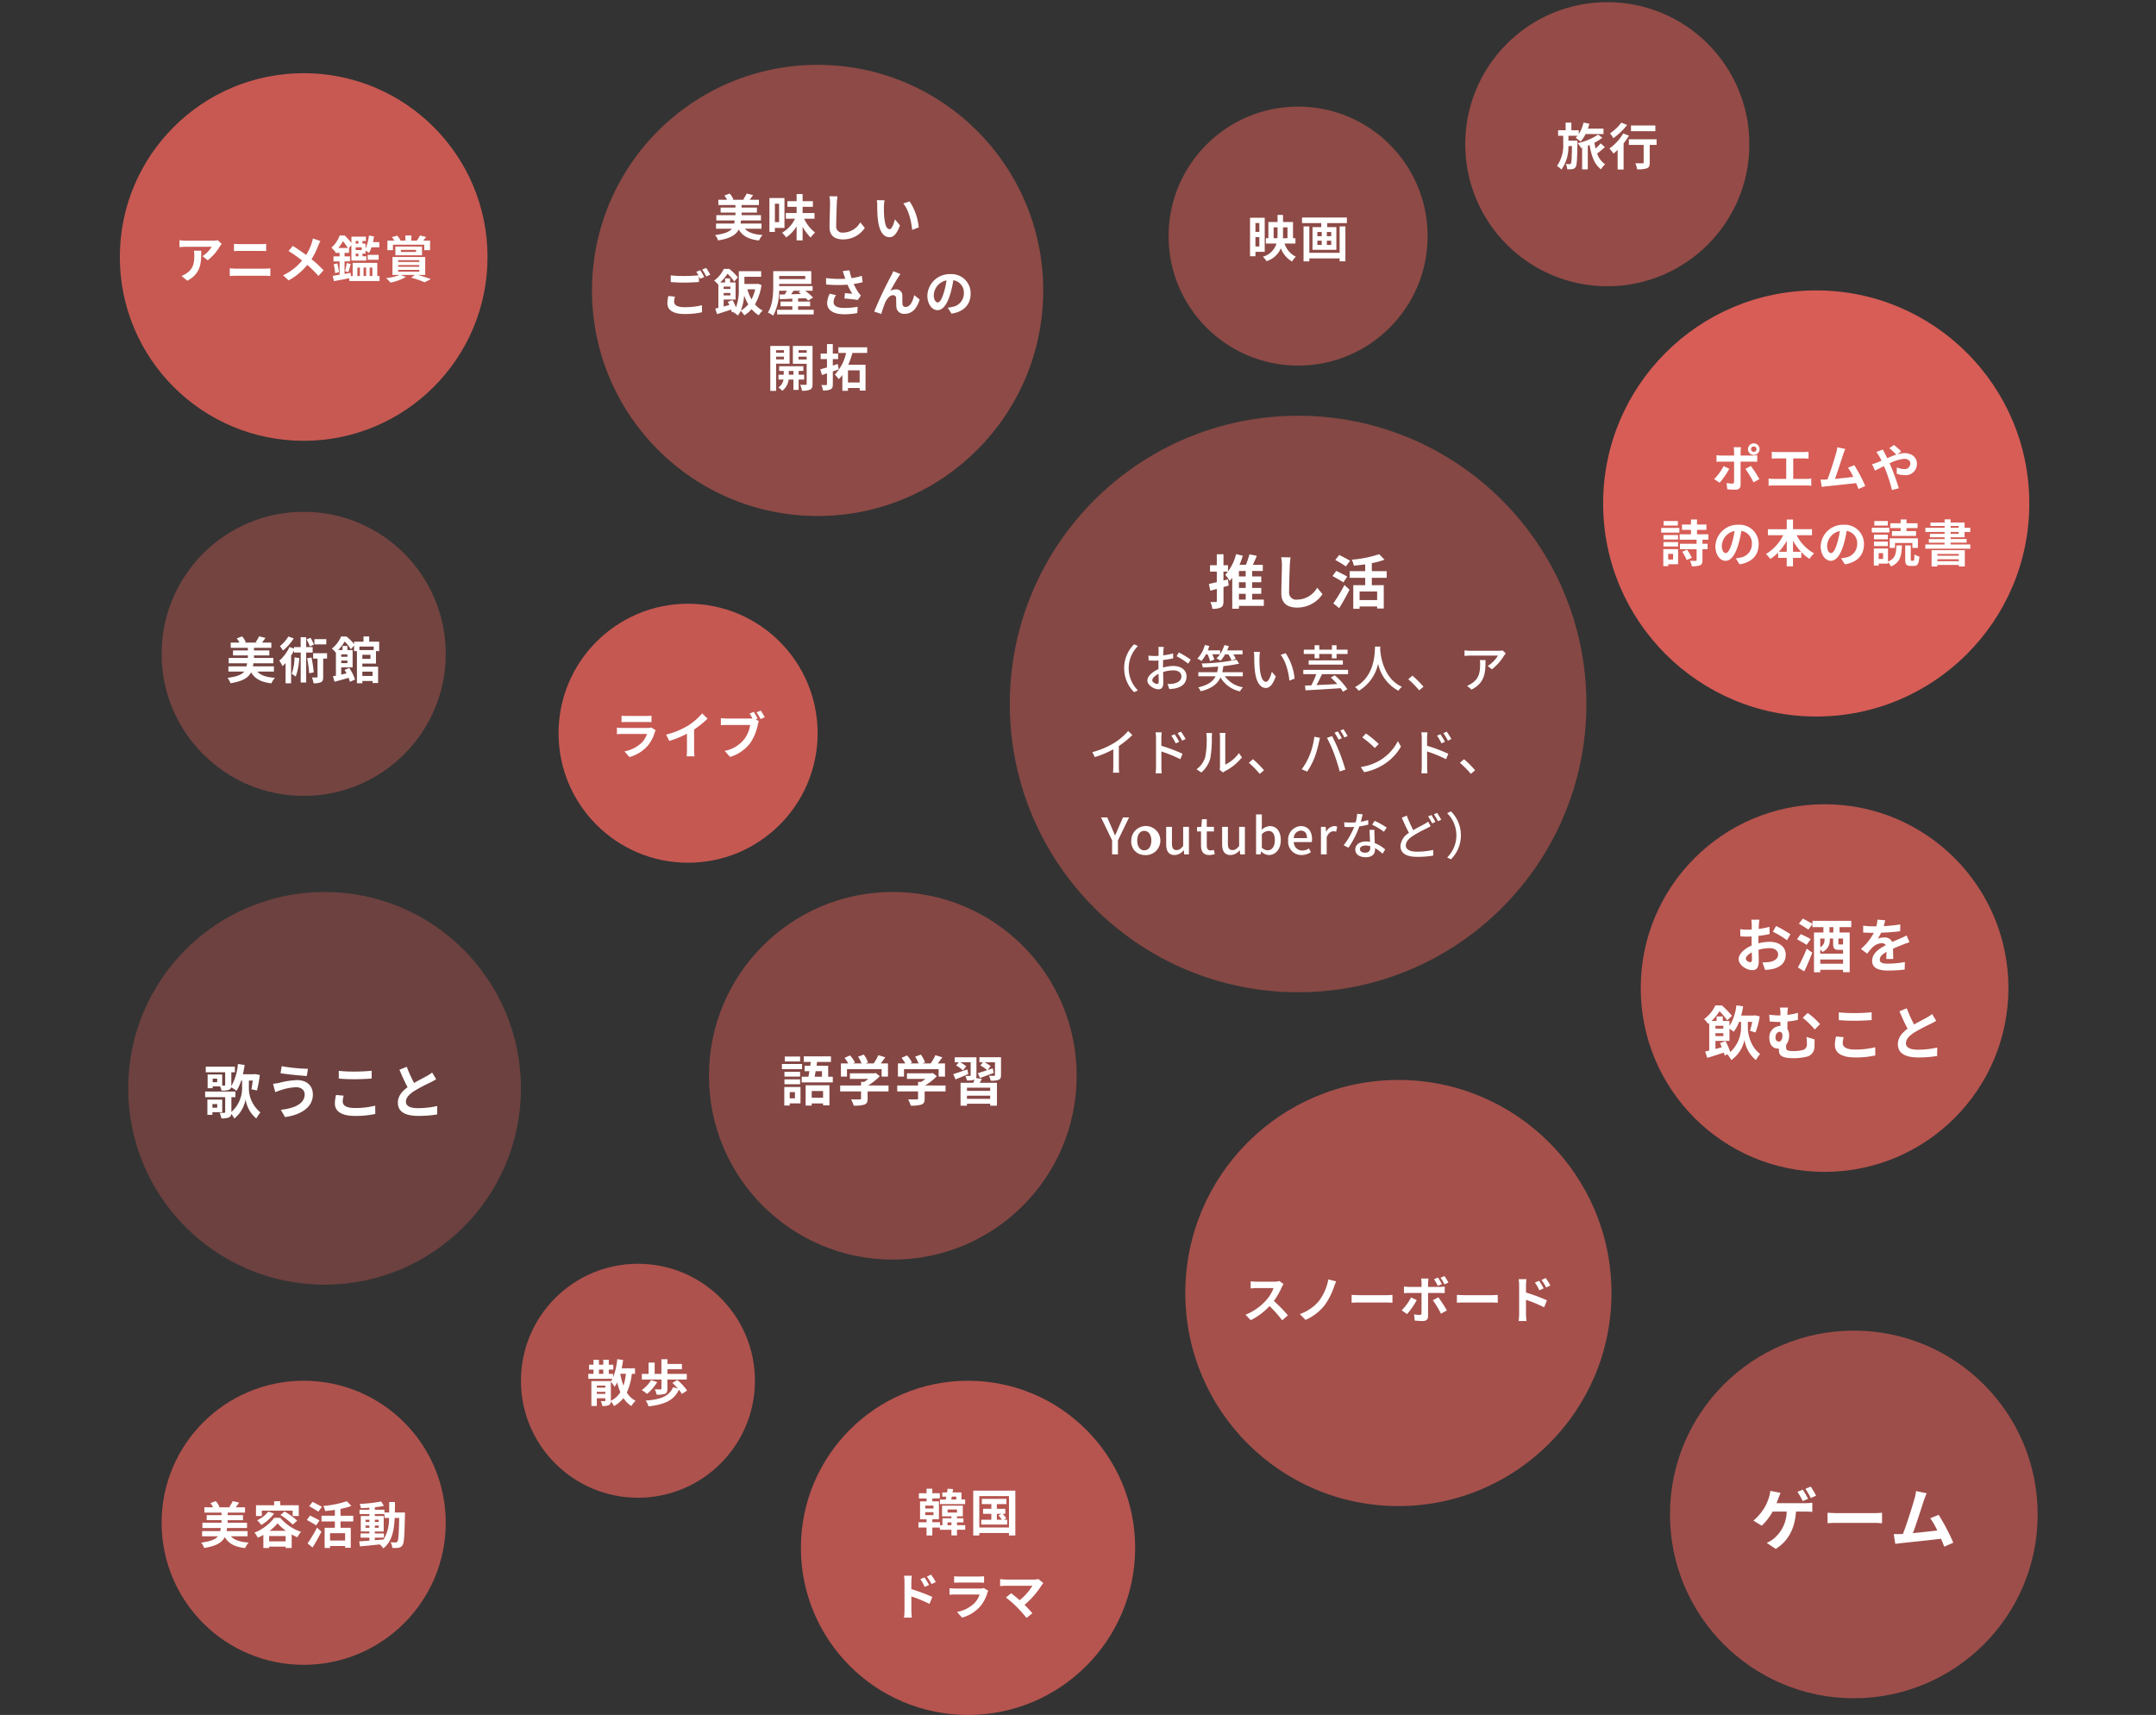 <svg xmlns="http://www.w3.org/2000/svg" width="516" height="410.518" viewBox="0 0 516 410.518">
  <rect x="0" y="0" width="516" height="410.518" fill="#333333" stroke="none"/>
  <g transform="translate(-717.32 -4193)">
    <circle cx="44" cy="44" r="44" transform="translate(746 4210.518)" fill="#d75d56" opacity="0.903"/>
    <circle cx="34" cy="34" r="34" transform="translate(756 4315.518)" fill="#d75d56" opacity="0.398"/>
    <circle cx="34" cy="34" r="34" transform="translate(1068 4193.518)" fill="#d75d56" opacity="0.598"/>
    <circle cx="51" cy="51" r="51" transform="translate(1001 4451.518)" fill="#d75d56" opacity="0.699"/>
    <circle cx="28" cy="28" r="28" transform="translate(842 4495.518)" fill="#d75d56" opacity="0.745"/>
    <circle cx="34" cy="34" r="34" transform="translate(756 4523.518)" fill="#d75d56" opacity="0.749"/>
    <circle cx="31" cy="31" r="31" transform="translate(997 4218.518)" fill="#d75d56" opacity="0.554"/>
    <circle cx="31" cy="31" r="31" transform="translate(851 4337.518)" fill="#d75d56" opacity="0.897"/>
    <circle cx="44" cy="44" r="44" transform="translate(887 4406.518)" fill="#d75d56" opacity="0.501"/>
    <circle cx="54" cy="54" r="54" transform="translate(859 4208.518)" fill="#d75d56" opacity="0.547"/>
    <circle cx="44" cy="44" r="44" transform="translate(1110 4385.518)" fill="#d75d56" opacity="0.797"/>
    <circle cx="47" cy="47" r="47" transform="translate(748 4406.518)" fill="#d75d56" opacity="0.352"/>
    <circle cx="40" cy="40" r="40" transform="translate(909 4523.518)" fill="#d75d56" opacity="0.8"/>
    <circle cx="51" cy="51" r="51" transform="translate(1101 4262.518)" fill="#d75d56"/>
    <circle cx="44" cy="44" r="44" transform="translate(1117 4511.518)" fill="#d75d56" opacity="0.652"/>
    <circle cx="69" cy="69" r="69" transform="translate(959 4292.518)" fill="#d75d56" opacity="0.497"/>
    <path d="M-19.62-8.124l-.948-.888a6.189,6.189,0,0,1-1.224.108H-28.26a9.513,9.513,0,0,1-1.464-.12v1.668c.564-.048.96-.084,1.464-.084h6.252a7.136,7.136,0,0,1-2.208,2.232l1.248,1A12.222,12.222,0,0,0-20.088-7.5,6.042,6.042,0,0,1-19.62-8.124Zm-4.9,1.62h-1.74a6.653,6.653,0,0,1,.084,1.08c0,1.968-.288,3.24-1.812,4.3a4.742,4.742,0,0,1-1.26.66l1.4,1.14C-24.576-1.08-24.516-3.528-24.516-6.5Zm7.836-1.644v1.74c.408-.024.96-.048,1.416-.048h4.956c.42,0,.984.036,1.332.048v-1.74c-.336.036-.852.072-1.332.072h-4.968C-15.684-8.076-16.248-8.1-16.68-8.148ZM-17.688-2.28V-.444c.444-.036,1.032-.072,1.5-.072H-9.3a13.035,13.035,0,0,1,1.32.072V-2.28a12.163,12.163,0,0,1-1.32.072h-6.888C-16.656-2.208-17.22-2.244-17.688-2.28ZM4-8.82,2.208-9.444a7.484,7.484,0,0,1-.288,1.1A12.444,12.444,0,0,1,.588-5.484C-.384-6.2-1.644-7.068-2.6-7.656l-1.02,1.224a32.993,32.993,0,0,1,3.24,2.28,13.205,13.205,0,0,1-4.56,3.54L-3.6.6A15,15,0,0,0,.864-3.108,24.163,24.163,0,0,1,3.528-.456L4.764-1.824a31.421,31.421,0,0,0-2.88-2.652A18.123,18.123,0,0,0,3.492-7.74C3.612-8.016,3.84-8.544,4-8.82Zm8.856,6.36h.6V-.444h-.6Zm2.088,0V-.444h-.612V-2.46Zm1.5,0V-.444H15.8V-2.46Zm-8.148-4.7a11.45,11.45,0,0,0,1.1-1.62,11.772,11.772,0,0,1,1.164,1.62Zm4.8-1.668V-8.2h-.648v-.636Zm0,3.66h-.648v-.636h.648Zm.8-2.16v.66H12.444v-.66Zm3.72,6.888V-3.588H11.724V-.444H11.3l-.072-.768L9.78-.96V-3.948h1.308v-1.2H9.78v-.84h1.08V-7.164h-.036l.6-.66V-4.14h3.564V-5.172h-.924v-.636H14.8v-.708a4.78,4.78,0,0,1,.852.54,7.413,7.413,0,0,0,.576-1.344H18.1V-8.556H16.572a13.071,13.071,0,0,0,.252-1.368l-1.2-.216A10.86,10.86,0,0,1,14.8-7V-8.2h-.732v-.636h.828V-9.864H11.424v1.512a13.307,13.307,0,0,0-1.62-1.8H8.628a7.532,7.532,0,0,1-2,2.94,3.907,3.907,0,0,1,.852.924L7.584-6.4v.408H8.6v.84H7.128v1.2H8.6V-.756c-.624.108-1.188.2-1.656.276l.3,1.26C8.292.588,9.624.336,10.92.072V.756h7.236v-1.2ZM7.176-3.24a11.6,11.6,0,0,1,.348,2.1l.924-.24a11.849,11.849,0,0,0-.4-2.076Zm8.148-1.092H17.94V-5.508H15.324Zm-4.6,2.94c.156-.492.336-1.248.54-1.932L10.3-3.552a16.906,16.906,0,0,1-.408,1.944ZM21.36-7.944h7.5v1.308h1.392v-2.28H28.584A9.982,9.982,0,0,0,29.3-9.8l-1.464-.348a7.951,7.951,0,0,1-.756,1.236h-1.32v-1.248H24.348v1.248h-1.3l.144-.048a6.305,6.305,0,0,0-.8-1.152l-1.272.348a8.81,8.81,0,0,1,.576.852H20.04v2.28h1.32Zm1.908,1.236H26.9v.5H23.268Zm5.052,1.3V-7.5H21.948v2.088Zm-5.712,3.5h5.064v.432H22.608Zm0-1.164h5.064v.42H22.608Zm0-1.164h5.064v.42H22.608ZM29.088-.7V-5H21.252V-.7H22.98A12.481,12.481,0,0,1,19.716.06a8.877,8.877,0,0,1,1.056,1.068A11.672,11.672,0,0,0,24.456-.228L23.208-.7H26.64l-.924.624a29.885,29.885,0,0,1,3.228,1.128L30.432.3c-.756-.288-1.98-.684-3.108-1Z" transform="translate(790 4259.518)" fill="#fff"/>
    <path d="M-7.128-1.764V-3.012h-5.016a7.163,7.163,0,0,0,.108-.732H-7.26V-5.016h-4.632v-.612H-8.22v-1.2h-3.672V-7.44H-7.74V-8.7H-9.96c.24-.312.528-.7.816-1.116L-10.68-10.2A7.906,7.906,0,0,1-11.5-8.8l.336.1h-2.976l.276-.12a4.747,4.747,0,0,0-.888-1.368L-16.02-9.7a4.835,4.835,0,0,1,.636,1H-17.46v1.26h4.1v.612h-3.552v1.2h3.552v.612H-17.94v1.272h4.392c-.036.264-.072.5-.12.732h-4.344v1.248h3.792c-.6.732-1.728,1.212-4.008,1.512a4.214,4.214,0,0,1,.708,1.284c2.964-.48,4.3-1.332,4.932-2.616.936,1.572,2.388,2.352,4.86,2.64a5.515,5.515,0,0,1,.852-1.32c-2.028-.132-3.4-.588-4.236-1.5ZM5.412-9.516H2.568v1.248H5.412ZM2.448-8.22a9.391,9.391,0,0,0-.816-1.632l-.948.4a9.888,9.888,0,0,1,.792,1.68Zm-6.12-1.932A8.408,8.408,0,0,1-5.688-7.86a7.614,7.614,0,0,1,.732,1.068A11.937,11.937,0,0,0-2.388-9.7ZM-2.2-5.16a12.054,12.054,0,0,1-.66,3.936,10.31,10.31,0,0,1,.96.66,15.052,15.052,0,0,0,.84-4.428ZM2.148-6.312V-7.62H.6V-9.984H-.72V-7.62h-1.6v.348L-3.4-7.644A9.8,9.8,0,0,1-5.832-4.368a7.508,7.508,0,0,1,.768,1.32c.24-.228.492-.48.732-.756V1.044h1.32V-5.58a13.875,13.875,0,0,0,.7-1.224v.492h1.6V.852H.6V-6.312ZM.828-4.932a26.071,26.071,0,0,1,.48,3.576l1.1-.216a28.659,28.659,0,0,0-.54-3.564ZM5.592-6.144H2.268v1.272H3.312V-.528c0,.156-.048.192-.2.192s-.648,0-1.14-.024a5.268,5.268,0,0,1,.384,1.392A3.947,3.947,0,0,0,4.152.78c.42-.228.516-.612.516-1.284V-4.872h.924Zm10.9,4.392V-.708H14.04V-1.752Zm.264-6V-6.9h-3.42v-.852ZM15.984-4.8H14.04v-.984h1.944Zm-5.52-1.08V-5.3H8.988V-5.88ZM8.988-3.78v-.612h1.476v.612Zm8.316.108V-6.66h.768V-8.916H15.684v-1.248H14.316v1.248H12.06v.576a10.434,10.434,0,0,0-1.824-1.812H8.952a7.4,7.4,0,0,1-2.2,2.9,3.769,3.769,0,0,1,.876.924L7.716-6.4V-.768c-.264.048-.5.1-.72.132L7.38.672C8.352.42,9.564.084,10.752-.264a8.234,8.234,0,0,1,.324.96L12.288.144a11.3,11.3,0,0,0-1.38-2.784l-1.116.48q.234.4.468.828c-.432.108-.864.2-1.272.3V-2.76h2.724V-6.9H10.464v-1H9.3v1H8.256A10.114,10.114,0,0,0,9.8-8.952,8.588,8.588,0,0,1,11.292-7.1l.768-.888V-6.66h.684v7.7h1.3V.492h2.448v.48h1.32v-3.9H14.04v-.744Z" transform="translate(790 4355.518)" fill="#fff"/>
    <path d="M-7.152-5.844H-9.3V-7.02h2.16a3.4,3.4,0,0,1-.444.48,8.15,8.15,0,0,1,1.164.912A7.288,7.288,0,0,0-5.2-7.428H-.912v-1.3H-4.644c.132-.384.252-.78.348-1.176l-1.4-.264A8.262,8.262,0,0,1-6.828-7.44v-.9H-8.6v-1.824H-9.972V-8.34h-1.8v1.32h1.224v1.848A8.6,8.6,0,0,1-12.036.2a5.857,5.857,0,0,1,1.056.876A9.307,9.307,0,0,0-9.312-4.56h.864C-8.5-1.668-8.556-.648-8.724-.4a.341.341,0,0,1-.336.18c-.192,0-.5-.012-.876-.048a3.411,3.411,0,0,1,.348,1.272A7.479,7.479,0,0,0-8.352.96a1.1,1.1,0,0,0,.78-.5c.3-.444.36-1.872.42-5.748Zm5.568.636A10.738,10.738,0,0,1-2.808-3.972c-.108-.444-.2-.912-.276-1.38a11.274,11.274,0,0,0,1.9-1.2L-2.208-7.3a13.663,13.663,0,0,1-4.908,2.04,6.494,6.494,0,0,1,.84,1.188l.252-.072V1.032h1.356V-4.632c.144-.06.276-.12.42-.18.432,2.58,1.164,4.668,2.748,5.82a5.014,5.014,0,0,1,.972-1.2,5.06,5.06,0,0,1-1.9-2.58A21.422,21.422,0,0,0-.576-4.3ZM11.5-9.48H5.664v1.356H11.5ZM3.36-10.164A10.675,10.675,0,0,1,.648-7.608,8.3,8.3,0,0,1,1.44-6.444,16.11,16.11,0,0,0,4.74-9.6Zm.456,2.592a11.692,11.692,0,0,1-3.3,3.588,14.061,14.061,0,0,1,.972,1.236c.324-.264.648-.564.984-.888V1.056H3.9V-5.208A15.916,15.916,0,0,0,5.184-7.044ZM11.8-6.18H5.16v1.356H8.7V-.648c0,.18-.084.228-.3.228S7.392-.408,6.708-.444A6.068,6.068,0,0,1,7.14,1.008,6.625,6.625,0,0,0,9.48.768c.528-.216.672-.612.672-1.38V-4.824H11.8Z" transform="translate(1102 4232.518)" fill="#fff"/>
    <path d="M-27.492-8.136l-.984-.732a4.3,4.3,0,0,1-1.236.156h-4.236A13.406,13.406,0,0,1-35.364-8.8v1.7c.252-.012.912-.084,1.416-.084h4.068a9.3,9.3,0,0,1-1.788,2.94,13.452,13.452,0,0,1-4.92,3.444L-35.352.5A15.807,15.807,0,0,0-30.84-2.868a27.365,27.365,0,0,1,3.024,3.4L-26.448-.66A33.735,33.735,0,0,0-29.8-4.092a17.643,17.643,0,0,0,1.884-3.3A5.67,5.67,0,0,1-27.492-8.136Zm12.6-.648-1.872-.48A12.179,12.179,0,0,1-19.032-4.08a10.361,10.361,0,0,1-4.56,3.12l1.368,1.4a12,12,0,0,0,4.548-3.48,16.642,16.642,0,0,0,2.256-4.4A14.042,14.042,0,0,1-14.892-8.784Zm3.7,3.228v1.884c.444-.036,1.248-.06,1.932-.06H-2.82c.5,0,1.116.048,1.4.06V-5.556c-.312.024-.84.072-1.4.072H-9.264C-9.888-5.484-10.764-5.52-11.2-5.556ZM4.392-4.308,3.036-4.944A12.5,12.5,0,0,1,.78-1.848l1.3.888A18.834,18.834,0,0,0,4.392-4.308Zm5.16-.672-1.308.708a22.784,22.784,0,0,1,1.944,3.216L11.6-1.824A27.894,27.894,0,0,0,9.552-4.98ZM9.48-9.708l-.948.4a13.048,13.048,0,0,1,.9,1.584l.972-.408A17.863,17.863,0,0,0,9.48-9.708Zm1.56-.336-.948.384a11.683,11.683,0,0,1,.936,1.584l.948-.42A13.636,13.636,0,0,0,11.04-10.044Zm-3.828.576H5.436a6.216,6.216,0,0,1,.108,1.044v.96H2.5a9.137,9.137,0,0,1-1.164-.1v1.6c.336-.036.8-.048,1.164-.048H5.544V-6c0,.564,0,4.368-.012,4.812-.012.312-.132.432-.444.432A8.3,8.3,0,0,1,3.756-.9L3.9.588A17.327,17.327,0,0,0,5.856.7C6.708.7,7.1.264,7.1-.432v-5.58H9.912c.324,0,.792.012,1.176.036V-7.548A9.712,9.712,0,0,1,9.9-7.464H7.1v-.96A9.728,9.728,0,0,1,7.212-9.468ZM14-5.556v1.884c.444-.036,1.248-.06,1.932-.06H22.38c.5,0,1.116.048,1.4.06V-5.556c-.312.024-.84.072-1.4.072H15.936C15.312-5.484,14.436-5.52,14-5.556Zm19.68-3.372-1.008.42a10.28,10.28,0,0,1,1.056,1.86l1.044-.468C34.5-7.656,34.02-8.424,33.684-8.928Zm1.572-.66-1,.468a11.236,11.236,0,0,1,1.116,1.8l1.008-.492A15.892,15.892,0,0,0,35.256-9.588ZM28.9-.972A12.994,12.994,0,0,1,28.776.7H30.66C30.6.2,30.54-.636,30.54-.972v-3.4A32.148,32.148,0,0,1,34.884-2.58l.672-1.668A41.747,41.747,0,0,0,30.54-6.12V-7.872a13.05,13.05,0,0,1,.108-1.452H28.776a8.468,8.468,0,0,1,.12,1.452Z" transform="translate(1052 4508.518)" fill="#fff"/>
    <path d="M-6.48-.264V-4.776A8.164,8.164,0,0,1-5.592-3.54,8.16,8.16,0,0,0-4.968-4.6a14.993,14.993,0,0,0,.756,2.352A5.6,5.6,0,0,1-6.48-.2Zm3.6-6.4a13.209,13.209,0,0,1-.6,2.832,17.268,17.268,0,0,1-.744-2.82l.012-.012ZM-9.84-1.848v-.5H-7.8v.5Zm2.04-2v.492H-9.84v-.492ZM-9.336-7.668h1.044V-6.66H-9.336ZM-.7-6.66V-7.98H-3.888c.132-.648.24-1.32.336-1.992l-1.4-.192a15.774,15.774,0,0,1-1.008,4.38V-6.66h-1.02V-7.668H-5.9V-8.844h-1.08V-10.02H-8.292v1.176H-9.336V-10.02h-1.3v1.176H-11.7v1.176h1.068V-6.66H-11.88v1.188h5.772c-.12.216-.24.432-.372.636V-4.92h-4.668V1.044H-9.84V-.8H-7.8v.528c0,.12-.048.156-.18.156A8.34,8.34,0,0,1-8.9-.132,4.22,4.22,0,0,1-8.52,1.044,3.5,3.5,0,0,0-6.96.828a.916.916,0,0,0,.48-.912,5.811,5.811,0,0,1,.744,1.152A7.745,7.745,0,0,0-3.468-.852a6.252,6.252,0,0,0,1.9,1.908,5.07,5.07,0,0,1,1-1.248A5.447,5.447,0,0,1-2.664-2.184a14.367,14.367,0,0,0,1.2-4.476ZM5.628-3.1c0,.12-.06.156-.24.168s-.828,0-1.356-.024a5.062,5.062,0,0,1,.432,1.284,5.717,5.717,0,0,0,1.98-.192c.468-.192.6-.552.6-1.2V-5.292h4.644V-6.636H7.068V-7.752h3.456V-9.024H7.068v-1.128H5.616v3.516H4V-9.348H2.544v2.712H.936v1.344H5.628Zm-2.5-2.052A7.406,7.406,0,0,1,.9-2.772a8.828,8.828,0,0,1,1.272.924A10.891,10.891,0,0,0,4.608-4.692Zm8.64,2.5A12.773,12.773,0,0,0,9.408-5.2l-1.164.732a17.333,17.333,0,0,1,1.32,1.332L8.412-3.456C7.428-1.212,5.28-.5,1.848-.252A4.188,4.188,0,0,1,2.532,1.14C6.264.684,8.6-.24,9.8-2.844a6.581,6.581,0,0,1,.708,1.008Z" transform="translate(870 4528.518)" fill="#fff"/>
    <path d="M-13.428-1.764V-3.012h-5.016a7.162,7.162,0,0,0,.108-.732h4.776V-5.016h-4.632v-.612h3.672v-1.2h-3.672V-7.44h4.152V-8.7h-2.22c.24-.312.528-.7.816-1.116L-16.98-10.2A7.906,7.906,0,0,1-17.8-8.8l.336.1h-2.976l.276-.12a4.747,4.747,0,0,0-.888-1.368L-22.32-9.7a4.835,4.835,0,0,1,.636,1H-23.76v1.26h4.1v.612h-3.552v1.2h3.552v.612H-24.24v1.272h4.392c-.036.264-.072.5-.12.732h-4.344v1.248h3.792c-.6.732-1.728,1.212-4.008,1.512a4.214,4.214,0,0,1,.708,1.284c2.964-.48,4.3-1.332,4.932-2.616.936,1.572,2.388,2.352,4.86,2.64a5.515,5.515,0,0,1,.852-1.32c-2.028-.132-3.4-.588-4.236-1.5Zm3.408-6.144h7.38v1.284h1.464V-9.2H-5.6v-.96H-7.068v.96h-4.344v2.58h1.392Zm4.452,1.044a16.264,16.264,0,0,1,2.94,2.292l1.08-.936A17.606,17.606,0,0,0-4.56-7.7Zm-2.9-.816a6.992,6.992,0,0,1-2.664,2.064,8.693,8.693,0,0,1,.984,1.14,10.082,10.082,0,0,0,3.06-2.736Zm.3,4.608a10.069,10.069,0,0,0,1.92-1.812A10.167,10.167,0,0,0-4.224-3.072Zm-.1,2.52V-1.824H-4.32V-.552ZM-7.044-6.18a11.363,11.363,0,0,1-4.728,3.54,7.076,7.076,0,0,1,.8,1.212A12.424,12.424,0,0,0-9.648-2.1V1.044h1.38V.708H-4.32v.324h1.452v-3.24c.456.252.912.48,1.344.672a8.55,8.55,0,0,1,.888-1.3A11.033,11.033,0,0,1-5.592-6.18Zm11.4-2.628c-.516-.336-1.56-.864-2.232-1.2l-.8,1.032A24.833,24.833,0,0,1,3.5-7.656ZM3.78-5.568c-.528-.324-1.6-.84-2.256-1.164L.756-5.676c.708.384,1.74.948,2.232,1.3ZM2.124.912C2.856-.252,3.612-1.62,4.248-2.88L3.2-3.84A35.466,35.466,0,0,1,.924-.06ZM9.912-.744h-3.6V-2.508h3.6Zm1.956-4.572V-6.684H8.82V-8.328a16.374,16.374,0,0,0,2.6-.708l-1.092-1.128A23.725,23.725,0,0,1,4.716-9.036a5.1,5.1,0,0,1,.42,1.224c.744-.072,1.548-.156,2.328-.276v1.4H4.272v1.368H7.464V-3.8H5.016V1.044h1.3V.552h3.6V.984h1.356V-3.8H8.82V-5.316Zm5.16,3.876H19.2V-2.448H17.028v-.468h2.124V-6.624H17.028v-.468h2.3v.936h1.092A9.252,9.252,0,0,1,19.116-1c-.7.06-1.4.12-2.088.168ZM14.8-3.8v-.54h.936v.54Zm3.168-.54v.54h-.936v-.54ZM17.028-5.2v-.528h.936V-5.2ZM14.8-5.724h.936V-5.2H14.8Zm7.02-1.74c.024-.792.024-1.632.024-2.508H20.472c0,.888,0,1.716-.012,2.508H19.332v-.66h-2.3v-.588c.78-.084,1.524-.192,2.16-.324L18.564-10.1a37.18,37.18,0,0,1-5.172.588A4.445,4.445,0,0,1,13.7-8.508c.648-.012,1.332-.048,2.028-.1v.48H13.368v1.032h2.364v.468H13.668v3.708h2.064v.468H13.62V-1.44h2.112v.72c-.924.06-1.764.12-2.436.168l.168,1.2C14.76.54,16.488.36,18.216.18a4.675,4.675,0,0,1,.84.948c2.016-1.6,2.568-4.068,2.724-7.284h1.08c-.072,3.876-.192,5.34-.444,5.664a.436.436,0,0,1-.408.2c-.228,0-.684-.012-1.212-.06a3.341,3.341,0,0,1,.42,1.368A8.05,8.05,0,0,0,22.7.972a1.339,1.339,0,0,0,.948-.6c.384-.552.48-2.292.588-7.2,0-.168.012-.636.012-.636Z" transform="translate(790 4562.518)" fill="#fff"/>
    <path d="M-9.276-8.124v2.112h-.936V-8.124Zm-.936,5.6V-4.764h.936V-2.52Zm2.22,1.284V-9.4h-3.516V-.18h1.3V-1.236ZM-5.856-4.5V-7.1h.936V-5.46c0,.312-.012.636-.036.96Zm3.312-2.6v2.6H-3.636c.012-.312.024-.636.024-.948V-7.1Zm1.9,3.888V-4.5h-.576V-8.376H-3.612v-1.692H-4.92v1.692h-2.2V-4.5h-.6v1.284h2.544A4.7,4.7,0,0,1-8.448-.06,4.622,4.622,0,0,1-7.56,1.008,5.516,5.516,0,0,0-4.128-2.1,6.039,6.039,0,0,0-1.452,1.08,6.53,6.53,0,0,1-.54-.072a5.237,5.237,0,0,1-2.7-3.144ZM9.936-1.008H2.688V-7.32H1.3V1.044H2.688V.336H9.936v.7h1.38V-7.32H9.936ZM7.92-4.98H6.876V-5.988H7.92Zm0,2.1H6.876V-3.9H7.92ZM4.608-3.9H5.652v1.02H4.608Zm0-2.088H5.652V-4.98H4.608ZM.936-9.444v1.332H5.544v.96h-2.1v5.436H9.156V-7.152H6.972v-.96h4.7V-9.444Z" transform="translate(1028 4254.518)" fill="#fff"/>
    <path d="M-15.924-9.2v1.548c.348-.024.864-.036,1.248-.036h4.6c.432,0,1,.012,1.32.036V-9.2a11.314,11.314,0,0,1-1.3.06h-4.62A10.115,10.115,0,0,1-15.924-9.2Zm8.172,3.48-1.068-.66a2.531,2.531,0,0,1-.876.12h-5.94c-.372,0-.888-.036-1.392-.072v1.56c.5-.048,1.1-.06,1.392-.06h5.8A5.206,5.206,0,0,1-11.076-2.76a8.094,8.094,0,0,1-4.152,2.1L-14.04.7A8.986,8.986,0,0,0-9.756-1.9,8.624,8.624,0,0,0-7.98-5.22,4.446,4.446,0,0,1-7.752-5.724Zm2.5,1.056L-4.5-3.156A24.045,24.045,0,0,0-.264-4.884v3.84A13.439,13.439,0,0,1-.348.528h1.9A8.25,8.25,0,0,1,1.44-1.044V-5.892A22.011,22.011,0,0,0,4.668-8.5l-1.3-1.236A15.384,15.384,0,0,1-.012-6.816,19.3,19.3,0,0,1-5.256-4.668Zm20.964-5.448-.984.408c.228.348.468.768.672,1.164a5.035,5.035,0,0,1-.564.024H9.276a13.361,13.361,0,0,1-1.428-.1v1.692c.312-.024.876-.048,1.428-.048h5.58a7.541,7.541,0,0,1-1.4,3.384,7.867,7.867,0,0,1-4.7,2.82L10.056.672A9.585,9.585,0,0,0,14.88-2.652,12.375,12.375,0,0,0,16.692-7.02a3.918,3.918,0,0,1,.264-.828l-.768-.5.444-.18A15.827,15.827,0,0,0,15.708-10.116Zm1.68-.3-1,.4a15.549,15.549,0,0,1,.96,1.62l1-.432C18.12-9.252,17.688-9.984,17.388-10.416Z" transform="translate(882 4373.518)" fill="#fff"/>
    <path d="M-22.191-10.608h-3.666v1.17h3.666Zm.468,1.794h-4.823v1.222h4.823Zm-.468,1.859h-3.744V-5.8h3.744Zm-3.744,2.977h3.744v-1.17h-3.744Zm2.509,1.885V-.611h-1.248V-2.093ZM-22.1-3.315h-3.874V1.118h1.3V.611H-22.1Zm5.408.962V-.741h-2.717V-2.353Zm-4.173,3.484h1.456V.624h2.717v.455h1.521v-4.81h-5.694ZM-16.952-7.1v1.326h-1.755c.078-.4.156-.858.234-1.326Zm1.482,1.326V-8.411h-2.782l.13-.91h3.315v-1.326H-21.32v1.326h1.69c-.039.3-.091.6-.13.91h-1.352V-7.1h1.144c-.078.468-.156.923-.234,1.326h-1.6V-4.42h7.436V-5.772Zm4.5-1.82h8.294V-5.8h1.521V-8.957H-2.886c.351-.455.741-.975,1.092-1.469l-1.677-.507A10.867,10.867,0,0,1-4.589-8.957H-6.552l.624-.247a7.623,7.623,0,0,0-1.014-1.872l-1.365.494a9.071,9.071,0,0,1,.819,1.625H-9.529l.468-.221a7.085,7.085,0,0,0-1.183-1.7l-1.313.585a10.936,10.936,0,0,1,.9,1.339h-1.768V-5.8h1.456Zm9.945,3.913H-5.941A12.591,12.591,0,0,0-3.12-5.915l-.975-.754-.338.078H-10.27v1.339h4.407a8.794,8.794,0,0,1-1,.715H-7.6v.858H-12.6v1.417H-7.6v1.69c0,.182-.065.234-.338.234S-9.165-.325-10-.364A6.9,6.9,0,0,1-9.36,1.144,7.882,7.882,0,0,0-6.838.9c.637-.221.806-.624.806-1.43V-2.262h5Zm3.7-3.913h8.294V-5.8h1.521V-8.957H10.764c.351-.455.741-.975,1.092-1.469l-1.677-.507A10.867,10.867,0,0,1,9.061-8.957H7.1L7.722-9.2a7.623,7.623,0,0,0-1.014-1.872l-1.365.494a9.071,9.071,0,0,1,.819,1.625H4.121l.468-.221a7.085,7.085,0,0,0-1.183-1.7L2.093-10.3a10.936,10.936,0,0,1,.9,1.339H1.222V-5.8H2.678Zm9.945,3.913H7.709A12.591,12.591,0,0,0,10.53-5.915l-.975-.754-.338.078H3.38v1.339H7.787a8.794,8.794,0,0,1-1,.715H6.045v.858H1.053v1.417H6.045v1.69c0,.182-.065.234-.338.234S4.485-.325,3.653-.364A6.9,6.9,0,0,1,4.29,1.144,7.882,7.882,0,0,0,6.812.9c.637-.221.806-.624.806-1.43V-2.262h5Zm5.213-3.848c-1.248.429-2.522.871-3.367,1.131L15-5.135c.923-.377,2.028-.832,3.068-1.287Zm5.473,5.135H17.745v-.754h5.564ZM17.745-.481v-.754h5.564v.754ZM19.916-5.46a1.64,1.64,0,0,0,.1-.676v-4.3H14.807v1.2h.988l-.65.78A7.006,7.006,0,0,1,16.783-7.28l.78-.988a7.93,7.93,0,0,0-1.443-.975h2.509v3.094c0,.13-.052.182-.195.182s-.65,0-1.092-.013a4.056,4.056,0,0,1,.39,1.092A5.034,5.034,0,0,0,19.5-5.057l.039-.013c-.078.234-.169.507-.273.754H16.211V1.157h1.534V.689h5.564v.468h1.612V-4.316H20.8a10.727,10.727,0,0,0,.507-.949Zm5.98-4.979H20.722v1.2h.845l-.624.767a8.053,8.053,0,0,1,1.638,1.131c-.845.286-1.638.533-2.236.715l.52,1.157c.962-.351,2.158-.793,3.276-1.222l-.234-1.1c-.4.143-.806.273-1.2.416l.7-.936a8.181,8.181,0,0,0-1.443-.923h2.483v3.055c0,.143-.052.182-.221.195s-.728,0-1.222-.026a4.649,4.649,0,0,1,.416,1.17,4.8,4.8,0,0,0,1.9-.195c.442-.2.572-.507.572-1.131Z" transform="translate(931 4456.518)" fill="#fff"/>
    <path d="M-13.428-1.764V-3.012h-5.016a7.162,7.162,0,0,0,.108-.732h4.776V-5.016h-4.632v-.612h3.672v-1.2h-3.672V-7.44h4.152V-8.7h-2.22c.24-.312.528-.7.816-1.116L-16.98-10.2A7.906,7.906,0,0,1-17.8-8.8l.336.1h-2.976l.276-.12a4.747,4.747,0,0,0-.888-1.368L-22.32-9.7a4.835,4.835,0,0,1,.636,1H-23.76v1.26h4.1v.612h-3.552v1.2h3.552v.612H-24.24v1.272h4.392c-.036.264-.072.5-.12.732h-4.344v1.248h3.792c-.6.732-1.728,1.212-4.008,1.512a4.214,4.214,0,0,1,.708,1.284c2.964-.48,4.3-1.332,4.932-2.616.936,1.572,2.388,2.352,4.86,2.64a5.515,5.515,0,0,1,.852-1.32c-2.028-.132-3.4-.588-4.236-1.5Zm4.212-5.988v4.4h-1.008v-4.4Zm1.284,5.8V-9.12h-3.6V-1h1.308v-.96ZM-.744-4.164V-5.52H-3.588V-7.008h2.46V-8.364h-2.46v-1.7h-1.44v1.7h-2.2v1.356h2.2V-5.52h-2.58v1.356h2.2a7.5,7.5,0,0,1-3.1,3.348A6.626,6.626,0,0,1-7.536.312,8.209,8.209,0,0,0-5.028-2.34V1.02h1.44V-2.256A9.932,9.932,0,0,0-1.656.336,6.729,6.729,0,0,1-.6-.852,8.91,8.91,0,0,1-3.228-4.164Zm5.5-5.352L2.82-9.54a7.654,7.654,0,0,1,.156,1.62c0,1.032-.12,4.188-.12,5.8C2.856-.072,4.128.792,6.1.792A6.212,6.212,0,0,0,11.3-1.968l-1.092-1.32A4.8,4.8,0,0,1,6.108-.84,1.45,1.45,0,0,1,4.452-2.448c0-1.488.1-4.176.144-5.472C4.62-8.4,4.68-9.012,4.752-9.516ZM16.02-8.58,14.172-8.6a7.294,7.294,0,0,1,.1,1.224c0,.732.012,2.136.132,3.24.336,3.216,1.476,4.4,2.8,4.4.96,0,1.716-.732,2.508-2.82L18.5-4.02c-.228.96-.708,2.364-1.272,2.364-.756,0-1.116-1.188-1.284-2.916-.072-.864-.084-1.764-.072-2.544A9.708,9.708,0,0,1,16.02-8.58Zm6,.276L20.5-7.812c1.308,1.488,1.944,4.4,2.136,6.336L24.2-2.088A13.333,13.333,0,0,0,22.02-8.3ZM-34.14,14.484l-1.584-.144a8.769,8.769,0,0,0-.228,1.728c0,1.656,1.38,2.58,4.128,2.58a18.4,18.4,0,0,0,4.164-.42l-.012-1.68a17.093,17.093,0,0,1-4.212.468c-1.728,0-2.46-.54-2.46-1.32A4.5,4.5,0,0,1-34.14,14.484Zm6.048-6.324-.948.384a8.855,8.855,0,0,1,.516.852c-.924.084-2.22.156-3.36.156A28.154,28.154,0,0,1-35.148,9.4v1.6c.972.072,2.016.132,3.276.132,1.14,0,2.628-.084,3.468-.144V9.636c.108.2.216.408.3.588l.972-.42A17.718,17.718,0,0,0-28.092,8.16Zm1.428-.54-.96.384a12.722,12.722,0,0,1,.972,1.656l.96-.408A17.134,17.134,0,0,0-26.664,7.62Zm8.28,10.212a11.423,11.423,0,0,0,.8-3.636,12.454,12.454,0,0,0,.984,2.136A6.443,6.443,0,0,1-18.384,17.832Zm3.444-5.1a9.853,9.853,0,0,1-.876,2.412,11.073,11.073,0,0,1-1-2.412Zm-5.94-.648v.564h-1.608v-.564ZM-22.488,14.2v-.588h1.608V14.2Zm8.232-2.784-.252.036H-17.52V9.732h4.008V8.4h-5.352v4.116a11.946,11.946,0,0,1-.672,4.548,15.489,15.489,0,0,0-.816-1.752l-1.14.408c.12.24.24.5.36.78-.468.12-.924.24-1.356.36V15.18h2.856V11.1H-20.94v-.984h-1.2V11.1h-1.176a10.82,10.82,0,0,0,1.74-2.088,11.105,11.105,0,0,1,1.62,1.872l.864-1.008a11.749,11.749,0,0,0-2.052-2.028h-1.308a7.344,7.344,0,0,1-2.316,2.808,4.629,4.629,0,0,1,.912.9l.1-.072v5.7c-.264.06-.516.12-.744.168l.444,1.32c.984-.3,2.172-.684,3.348-1.08.072.24.144.468.18.66l.444-.18-.108.144a5.2,5.2,0,0,1,1.1.8A5.2,5.2,0,0,0-18.42,17.9a5.614,5.614,0,0,1,.876,1.056,6.53,6.53,0,0,0,1.74-1.488,6.967,6.967,0,0,0,1.716,1.488,5.445,5.445,0,0,1,.948-1.14,5.951,5.951,0,0,1-1.848-1.488,12.82,12.82,0,0,0,1.56-4.632Zm10.2,1.668-.516.312a6.49,6.49,0,0,1,.588.456l-2.364.072c.192-.264.4-.552.588-.84Zm1.1-3.54v.744h-6.24V9.54Zm-1.716,8.088V16.8h2.88V15.672h-2.88v-.744l1.836-.072a6,6,0,0,1,.552.588l1.188-.732a12.952,12.952,0,0,0-1.9-1.632h1.8V11.964h-8v-.528h7.68V8.388H-10.62v3.468c0,1.908-.1,4.608-1.284,6.456a5.567,5.567,0,0,1,1.272.732A12.534,12.534,0,0,0-9.216,13.08h1.872c-.168.3-.348.612-.516.888l-1.26.024.06,1.116c.852-.036,1.884-.072,3.012-.12v.684H-8.88V16.8h2.832v.828H-9.684v1.128H-.936V17.628ZM6.384,9.48c.072.2.144.456.24.732a25.121,25.121,0,0,1-4.608-.168L2.04,11.58a32.179,32.179,0,0,0,5.124.048A15.768,15.768,0,0,0,8.292,13.8c-.372-.024-1.164-.1-1.752-.144l-.12,1.272c1.008.084,2.52.24,3.192.372l.744-1.08a7.566,7.566,0,0,1-.648-.8A13.144,13.144,0,0,1,8.64,11.46a15.96,15.96,0,0,0,2.136-.432l-.192-1.512a18.071,18.071,0,0,1-2.46.552,14.034,14.034,0,0,1-.5-1.884L6,8.376C6.156,8.772,6.288,9.2,6.384,9.48ZM4.416,14.136l-1.5-.348A4.912,4.912,0,0,0,2.28,16.02c0,1.728,1.548,2.676,4,2.688A16.929,16.929,0,0,0,9.5,18.42l.084-1.512a16.573,16.573,0,0,1-3.216.288c-1.644,0-2.544-.432-2.544-1.44A2.891,2.891,0,0,1,4.416,14.136ZM19.824,9.084,18.12,8.4c-.2.5-.432.9-.588,1.224a92.65,92.65,0,0,0-3.984,8.436l1.692.576a25.235,25.235,0,0,1,.912-2.676c.432-.972,1.1-1.812,1.92-1.812a.658.658,0,0,1,.708.672c.036.492.024,1.476.072,2.112a1.781,1.781,0,0,0,2,1.668c1.836,0,2.952-1.368,3.576-3.42l-1.3-1.056c-.348,1.488-.984,2.832-2.028,2.832a.7.7,0,0,1-.78-.648c-.06-.5-.024-1.464-.048-2a1.431,1.431,0,0,0-1.488-1.56,2.791,2.791,0,0,0-1.38.36c.6-1.056,1.44-2.592,2.028-3.456C19.572,9.456,19.7,9.252,19.824,9.084Zm16.8,4.692A4.57,4.57,0,0,0,31.776,9.1a5.332,5.332,0,0,0-5.508,5.136c0,2.028,1.1,3.492,2.436,3.492,1.308,0,2.34-1.488,3.06-3.912a24.268,24.268,0,0,0,.72-3.252A2.967,2.967,0,0,1,35,13.728a3.256,3.256,0,0,1-2.736,3.216,9.23,9.23,0,0,1-1.116.192l.9,1.428C35.076,18.1,36.624,16.308,36.624,13.776Zm-8.82.3a3.777,3.777,0,0,1,3.048-3.48,18.012,18.012,0,0,1-.636,2.9c-.492,1.62-.96,2.376-1.464,2.376C28.284,15.876,27.8,15.288,27.8,14.076ZM-8.052,27.312v.612H-9.936v-.612Zm-1.884,2.2V28.86h1.884v.648Zm3.228,1.032V26.292h-4.62V37.044h1.392v-6.5ZM-6.9,33.18v-.9h1.116v.9Zm3.684,1.164V33.18h-1.32v-.9h1.128V31.152H-9.2V32.28h1.092v.9h-1.26v1.164H-8.16a2.812,2.812,0,0,1-1.224,1.872,5.4,5.4,0,0,1,.912.816,3.909,3.909,0,0,0,1.536-2.688h1.152v2.472h1.248V34.344ZM-4.56,29.532V28.86h1.944v.672Zm1.944-2.22v.612H-4.56v-.612Zm1.4-1.02h-4.7v4.272h3.3v4.8c0,.168-.06.24-.252.24s-.768.012-1.308-.012a5.074,5.074,0,0,1,.432,1.416,4.265,4.265,0,0,0,1.968-.276c.432-.228.564-.624.564-1.356ZM4.812,30.6c-.4.132-.78.264-1.176.4v-1.56H4.908v-1.32H3.636V25.848H2.244v2.268H.732v1.32H2.244v2c-.6.168-1.152.336-1.608.456l.408,1.356c.384-.12.78-.252,1.2-.4v2.58c0,.168-.06.228-.228.228s-.648,0-1.128-.012a4.36,4.36,0,0,1,.4,1.3,3.836,3.836,0,0,0,1.824-.264c.408-.2.528-.552.528-1.248V32.388c.48-.156.96-.324,1.428-.492Zm5.256,4.44h-2.8v-2.9h2.8Zm1.8-7.068V26.616h-6.9v1.356H6.816a10.789,10.789,0,0,1-2.688,5.16,11.67,11.67,0,0,1,.936,1.1,9.927,9.927,0,0,0,.864-.984v3.792H7.272v-.672h2.8v.612h1.4V30.792H7.344a20.7,20.7,0,0,0,.984-2.82Z" transform="translate(913 4249.518)" fill="#fff"/>
    <path d="M-15.6-11.368h-1.932a11.267,11.267,0,0,1,.1,1.232c0,.238,0,.644-.014,1.134-.28.014-.56.028-.812.028a15.524,15.524,0,0,1-1.932-.112l.028,1.694a17.164,17.164,0,0,0,1.96.07c.224,0,.476-.014.742-.028v1.176c0,.322,0,.658.014.994-1.722.742-3.122,2.016-3.122,3.234,0,1.484,1.918,2.66,3.276,2.66.924,0,1.54-.462,1.54-2.2,0-.476-.028-1.568-.056-2.674a9.439,9.439,0,0,1,2.632-.392c1.218,0,2.058.56,2.058,1.512,0,1.022-.9,1.582-2.03,1.792a10.78,10.78,0,0,1-1.722.1l.644,1.806A12.818,12.818,0,0,0-12.39.434C-10.164-.126-9.3-1.372-9.3-3.024c0-1.932-1.694-3.052-3.85-3.052a11.6,11.6,0,0,0-2.688.364V-6.23c0-.406,0-.84.014-1.26.91-.112,1.876-.252,2.674-.434l-.042-1.736a17.146,17.146,0,0,1-2.576.5c.014-.35.028-.686.042-.994C-15.694-10.514-15.638-11.116-15.6-11.368Zm3.99,1.512-.77,1.358A22.275,22.275,0,0,1-9-6.454l.84-1.428A29.255,29.255,0,0,0-11.606-9.856Zm-7.238,7.84c0-.49.574-1.064,1.428-1.526.028.756.042,1.4.042,1.75,0,.476-.2.588-.448.588C-18.186-1.2-18.844-1.582-18.844-2.016ZM-4.872,1.008c.658-1.358,1.372-3,1.932-4.494l-1.33-.938A43.416,43.416,0,0,1-6.384.07ZM-3.318-6.72c-.56-.336-1.652-.868-2.38-1.2l-.91,1.232C-5.88-6.286-4.8-5.7-4.3-5.334ZM2.1-8.3H1.176V-9.59H2.1ZM4.424-5.474c-.042.028-.1.028-.224.028H3.57c-.238,0-.266-.014-.266-.294V-6.86h1.12ZM-1.036-.812V-1.834h5.46V-.812ZM-.014-6.86v.336A1.946,1.946,0,0,1-1.036-4.76v-2.1Zm4.4,2.716h.042v.91h-5.46v-.98a4.171,4.171,0,0,1,.56.56A3,3,0,0,0,1.246-6.5V-6.86h.8V-5.7c0,1.176.252,1.554,1.33,1.554Zm2-5.446V-11.1H-2.9v.742c-.532-.364-1.61-.9-2.31-1.274l-.938,1.218c.714.434,1.764,1.05,2.268,1.428l.98-1.344v.742H-.28V-8.3H-2.534v9.52h1.5v-.6h5.46V1.2H6.006V-8.3H3.584V-9.59Zm8.12-1.638-1.848-.154a7.783,7.783,0,0,1-.28,1.61H11.7A18.216,18.216,0,0,1,9.24-9.94V-8.3c.77.056,1.792.084,2.366.084h.182A13.739,13.739,0,0,1,8.694-4.354l1.5,1.12a16.119,16.119,0,0,1,1.3-1.54,3.41,3.41,0,0,1,2.184-.966,1.077,1.077,0,0,1,.98.476c-1.6.826-3.276,1.946-3.276,3.738S13.006.812,15.2.812A35.022,35.022,0,0,0,19.166.574l.056-1.806a22.9,22.9,0,0,1-3.976.392c-1.372,0-2.03-.21-2.03-.98,0-.7.56-1.246,1.61-1.848-.014.616-.028,1.288-.07,1.708h1.68c-.014-.644-.042-1.68-.056-2.464.854-.392,1.652-.7,2.282-.952.476-.182,1.218-.462,1.666-.588l-.7-1.624c-.518.266-1.008.49-1.554.728-.574.252-1.162.49-1.89.826a1.9,1.9,0,0,0-1.862-1.078,4.744,4.744,0,0,0-1.582.28,9.775,9.775,0,0,0,.8-1.428A41.7,41.7,0,0,0,18.1-8.61l.014-1.624a35.444,35.444,0,0,1-3.962.406A13.394,13.394,0,0,0,14.5-11.228Zm-39.536,29.4c.14.308.294.644.434.994-.518.14-1.036.28-1.526.42V17.654h3.36V14.742a9.567,9.567,0,0,1,1.022.714,9.187,9.187,0,0,0,1.274-2.366h.476V14.5a8,8,0,0,1-2.576,5.81A20.576,20.576,0,0,0-23.7,17.7Zm.8-2.366v.686h-1.89v-.686Zm0-1.778V14.7h-1.89v-.672Zm5.866-.938h1.036a14.71,14.71,0,0,1-.532,2.128l1.316.42a18.222,18.222,0,0,0,1.022-3.85l-1.12-.266-.252.056h-3.066a20.53,20.53,0,0,0,.476-2.212l-1.624-.224a11.784,11.784,0,0,1-1.652,4.928V12.88h-1.6V11.8h-1.484V12.88h-1.218a11.911,11.911,0,0,0,1.918-2.352,17.112,17.112,0,0,1,1.848,2.2l1.134-1.078A22.091,22.091,0,0,0-24.57,9.156h-1.568a8.568,8.568,0,0,1-2.7,3.276,5.4,5.4,0,0,1,.952,1.148c.1-.07.182-.154.28-.224v6.608c-.364.084-.686.168-.98.238l.518,1.512c1.162-.35,2.562-.812,3.948-1.26a6.76,6.76,0,0,1,.2.686l.672-.266a9.782,9.782,0,0,1,.938,1.358,7.874,7.874,0,0,0,3.136-4.844,7.759,7.759,0,0,0,2.73,4.844,16.09,16.09,0,0,1,1.022-1.47c-2.38-1.722-2.94-4.886-2.94-6.258ZM-8.75,9.674h-1.96a6.749,6.749,0,0,1,.14,1.764v.112h-.42a16.6,16.6,0,0,1-2.254-.182l.1,1.638c.924.084,1.68.112,2.282.112h.294v.952h-.056a2.666,2.666,0,0,0-2.59,2.9c0,1.792,1.036,2.52,2.058,2.52a1.132,1.132,0,0,0,.224-.014v.294c0,.98.14,2.016,3.4,2.016a12.851,12.851,0,0,0,3.038-.308,2.422,2.422,0,0,0,2.072-2.548c.042-.574.028-.91.028-1.638L-4.34,16.7a11.021,11.021,0,0,1,.112,1.736,1.308,1.308,0,0,1-1.036,1.4,8.328,8.328,0,0,1-2.142.252c-1.652,0-1.806-.308-1.806-.91v-.56a3.749,3.749,0,0,0,.728-2.366A2.379,2.379,0,0,0-8.89,14.84V13.006a17.867,17.867,0,0,0,2.506-.392v-1.68a16.482,16.482,0,0,1-2.506.49A8.516,8.516,0,0,1-8.75,9.674Zm4.7,1.288-1.176,1.162a19.945,19.945,0,0,1,2.884,2.8l1.26-1.288A16.929,16.929,0,0,0-4.046,10.962Zm-6.93,6.846c-.406,0-.77-.35-.77-.966,0-.826.448-1.372,1.008-1.372.392,0,.658.322.658.868C-10.08,17.122-10.332,17.808-10.976,17.808ZM3.4,10.822V12.67c1.134.1,2.352.154,3.822.154,1.33,0,3.066-.084,4.046-.168V10.794c-1.078.112-2.674.2-4.06.2A36.726,36.726,0,0,1,3.4,10.822Zm1.176,5.936L2.744,16.59a9.057,9.057,0,0,0-.28,2.016c0,1.918,1.61,3,4.816,3a21.573,21.573,0,0,0,4.858-.476l-.014-1.974a19.223,19.223,0,0,1-4.914.56c-2.016,0-2.87-.644-2.87-1.54A5.159,5.159,0,0,1,4.578,16.758ZM19.67,9.842l-1.75.714c.63,1.484,1.3,2.982,1.946,4.172-1.344.994-2.324,2.156-2.324,3.7,0,2.408,2.114,3.178,4.9,3.178a26,26,0,0,0,4.494-.35l.028-2.016a21.613,21.613,0,0,1-4.578.518c-1.946,0-2.912-.532-2.912-1.54,0-.98.784-1.778,1.946-2.548a41.44,41.44,0,0,1,3.906-2.072c.518-.266.966-.5,1.386-.756l-.966-1.624a8.748,8.748,0,0,1-1.3.854c-.658.378-1.876.98-3.024,1.652A33.255,33.255,0,0,1,19.67,9.842Z" transform="translate(1154 4424.518)" fill="#fff"/>
    <path d="M-25.69-2.226v.868h-1.148v-.868Zm1.2,1.932V-3.3h-3.556V.35h1.2V-.294ZM-25.7-7.476h-1.078v-.84H-25.7Zm7.588-.378h.924c-.1.77-.21,1.554-.322,2.086l1.33.28a29.3,29.3,0,0,0,.686-3.7l-1.092-.224-.252.042h-2.7c.154-.714.294-1.47.406-2.226l-1.61-.224A12.824,12.824,0,0,1-22.33-6.5a2.071,2.071,0,0,0,.014-.308V-9.842h.854v-1.344h-6.972v1.344h4.648v3c0,.14-.056.182-.2.182H-24.5V-9.31h-3.486v3.276h1.2v-.434H-25a5.01,5.01,0,0,1,.336,1.008,4.98,4.98,0,0,0,1.82-.2.844.844,0,0,0,.476-.574,7.324,7.324,0,0,1,1.288.84,10.6,10.6,0,0,0,1.12-2.464h.224v1.736A7.564,7.564,0,0,1-22.3-.35V-3.878h.966V-5.236h-7.252v1.358h4.8V-.322c0,.14-.042.168-.21.182-.126.014-.644.014-1.134,0A4.937,4.937,0,0,1-24.7,1.19,4.283,4.283,0,0,0-22.848.952,1,1,0,0,0-22.316.1a7.163,7.163,0,0,1,.7,1.134A7.513,7.513,0,0,0-18.9-3.374a7.356,7.356,0,0,0,2.548,4.592,16.711,16.711,0,0,1,.994-1.456,7.493,7.493,0,0,1-2.758-5.88ZM-4.76-4.578c0,2.184-2.24,3.332-5.712,3.724L-9.464.882C-5.572.35-2.8-1.512-2.8-4.508c0-2.2-1.554-3.458-3.766-3.458a18.461,18.461,0,0,0-4.228.644,14.092,14.092,0,0,1-1.54.238l.532,2c.406-.154.952-.378,1.358-.49A12.486,12.486,0,0,1-6.8-6.258C-5.488-6.258-4.76-5.5-4.76-4.578Zm-5.5-6.72-.28,1.68c1.61.28,4.648.56,6.286.672l.28-1.722A41.569,41.569,0,0,1-10.262-11.3ZM3.4-10.178V-8.33c1.134.1,2.352.154,3.822.154,1.33,0,3.066-.084,4.046-.168v-1.862c-1.078.112-2.674.2-4.06.2A36.726,36.726,0,0,1,3.4-10.178ZM4.578-4.242,2.744-4.41a9.057,9.057,0,0,0-.28,2.016c0,1.918,1.61,3,4.816,3A21.573,21.573,0,0,0,12.138.126l-.014-1.974a19.223,19.223,0,0,1-4.914.56c-2.016,0-2.87-.644-2.87-1.54A5.159,5.159,0,0,1,4.578-4.242ZM19.67-11.158l-1.75.714c.63,1.484,1.3,2.982,1.946,4.172-1.344.994-2.324,2.156-2.324,3.7C17.542-.168,19.656.6,22.442.6a26,26,0,0,0,4.494-.35l.028-2.016a21.613,21.613,0,0,1-4.578.518c-1.946,0-2.912-.532-2.912-1.54,0-.98.784-1.778,1.946-2.548a41.44,41.44,0,0,1,3.906-2.072c.518-.266.966-.5,1.386-.756l-.966-1.624a8.748,8.748,0,0,1-1.3.854c-.658.378-1.876.98-3.024,1.652A33.255,33.255,0,0,1,19.67-11.158Z" transform="translate(795 4459.518)" fill="#fff"/>
    <path d="M-2.808-8.256v.684H-4.02q.072-.324.144-.684Zm2.124.684h-.888v-1.7H-3.7c.048-.276.1-.552.132-.8l-1.32-.084c-.036.276-.084.576-.132.888h-1.14v1.02h.96q-.072.36-.144.684H-6.72V-6.48H-.684ZM-4.92-1.428V-2.1h.948v.672Zm-5.316-3.108h1.968v.7h-1.968Zm0-1.584h1.968v.7h-1.968Zm5.34.936H-2.64v.732H-4.9ZM-.672-1.428H-2.64V-2.1H-1.1v-.972H-2.64V-3.54h1.392V-6.1H-6.216V-3.54h2.244v.468H-6.12v1.644H-6.7v-.708H-8.544v-.7H-6.96v-4.3H-8.544v-.7h1.8V-9.072h-1.8v-1.092h-1.38v1.092H-11.76v1.248h1.836v.7h-1.56v4.3h1.56v.7h-1.944v1.26h1.944v1.9h1.38v-1.9h1.8v.54h2.772V1.02H-2.64V-.336H-.672ZM6.9-4.152H8.016l-.732.372A9.136,9.136,0,0,1,8.1-2.736H6.9ZM8.544-2.736l.624-.348a9.261,9.261,0,0,0-.9-1.068h.66v-1.2H6.9V-6.48H9.192V-7.728H3.3V-6.48H5.58v1.128H3.6v1.2H5.58v1.416H3.168v1.164H9.384V-2.736ZM2.7-.876V-8.388H9.8V-.876ZM1.248-9.7V1.044H2.7v-.6H9.8v.6h1.524V-9.7ZM-10.416,11.072l-1.008.42a10.28,10.28,0,0,1,1.056,1.86l1.044-.468C-9.6,12.344-10.08,11.576-10.416,11.072Zm1.572-.66-1,.468a11.236,11.236,0,0,1,1.116,1.8l1.008-.492A15.892,15.892,0,0,0-8.844,10.412Zm-6.36,8.616a12.994,12.994,0,0,1-.12,1.668h1.884c-.06-.492-.12-1.332-.12-1.668v-3.4A32.147,32.147,0,0,1-9.216,17.42l.672-1.668A41.747,41.747,0,0,0-13.56,13.88V12.128a13.05,13.05,0,0,1,.108-1.452h-1.872a8.468,8.468,0,0,1,.12,1.452ZM-3.324,10.8v1.548c.348-.024.864-.036,1.248-.036h4.6c.432,0,1,.012,1.32.036V10.8a11.314,11.314,0,0,1-1.3.06h-4.62A10.115,10.115,0,0,1-3.324,10.8Zm8.172,3.48-1.068-.66a2.531,2.531,0,0,1-.876.12h-5.94c-.372,0-.888-.036-1.392-.072v1.56c.5-.048,1.1-.06,1.392-.06h5.8A5.206,5.206,0,0,1,1.524,17.24a8.094,8.094,0,0,1-4.152,2.1L-1.44,20.7A8.986,8.986,0,0,0,2.844,18.1,8.624,8.624,0,0,0,4.62,14.78,4.446,4.446,0,0,1,4.848,14.276ZM18.036,12.44l-1.2-.984a3.876,3.876,0,0,1-1.116.132H9.06a11.522,11.522,0,0,1-1.38-.108v1.68c.252-.024.9-.084,1.38-.084h6.348a13.318,13.318,0,0,1-3.048,3.456c-.756-.66-1.548-1.308-2.028-1.668L9.06,15.884a25.526,25.526,0,0,1,2.64,2.3,31.27,31.27,0,0,1,2.292,2.592l1.4-1.116c-.468-.564-1.176-1.344-1.86-2.028a19.993,19.993,0,0,0,4.092-4.692A4.184,4.184,0,0,1,18.036,12.44Z" transform="translate(949 4559.518)" fill="#fff"/>
    <path d="M-15.6-9a.656.656,0,0,1,.66-.648A.645.645,0,0,1-14.292-9a.645.645,0,0,1-.648.648A.656.656,0,0,1-15.6-9Zm-.732,0A1.393,1.393,0,0,0-14.94-7.608,1.383,1.383,0,0,0-13.56-9a1.383,1.383,0,0,0-1.38-1.392A1.393,1.393,0,0,0-16.332-9Zm-1.656-.468h-1.776a6.217,6.217,0,0,1,.108,1.044v.96H-22.7a9.137,9.137,0,0,1-1.164-.1v1.6c.336-.036.8-.048,1.164-.048h3.048V-6c0,.564,0,4.368-.012,4.812-.012.312-.132.432-.444.432A8.3,8.3,0,0,1-21.444-.9L-21.3.588A17.327,17.327,0,0,0-19.344.7C-18.492.7-18.1.264-18.1-.432v-5.58h2.808c.324,0,.792.012,1.176.036V-7.548a9.712,9.712,0,0,1-1.188.084h-2.8v-.96A9.728,9.728,0,0,1-17.988-9.468Zm-2.82,5.16-1.356-.636a12.5,12.5,0,0,1-2.256,3.1l1.3.888A18.834,18.834,0,0,0-20.808-4.308Zm5.16-.672-1.308.708a22.784,22.784,0,0,1,1.944,3.216l1.416-.768A27.894,27.894,0,0,0-15.648-4.98Zm5.016-3.4v1.644c.3-.024.816-.048,1.14-.048h2.316v4.9h-3.048a7.771,7.771,0,0,1-1.176-.1V-.24A10.028,10.028,0,0,1-10.224-.3h7.908a9.628,9.628,0,0,1,1.128.06V-1.98a7.333,7.333,0,0,1-1.128.1H-5.5v-4.9h2.532c.348,0,.768.024,1.128.048V-8.376c-.348.036-.768.072-1.128.072H-9.492C-9.828-8.3-10.32-8.34-10.632-8.376ZM6.96-9.048l-1.908-.4a8.733,8.733,0,0,1-.288,1.392C4.416-6.8,3.384-3.516,2.688-1.74c-.108,0-.228.012-.324.012-.4.012-.912.012-1.32.012L1.32.036c.384-.048.828-.108,1.128-.144C3.96-.264,7.6-.648,9.54-.876c.228.516.42,1.008.576,1.416l1.62-.72A36.907,36.907,0,0,0,9.108-5.172l-1.5.612a14.5,14.5,0,0,1,1.26,2.2c-1.212.144-2.916.336-4.38.48.6-1.608,1.572-4.656,1.956-5.832C6.624-8.244,6.8-8.688,6.96-9.048Zm6.4,3.648.708,1.524c.516-.228,1.272-.636,2.136-1.068.108.24.216.492.324.744A37.19,37.19,0,0,1,18.132.792L19.776.36c-.4-1.344-1.32-3.912-1.884-5.22-.108-.24-.216-.492-.336-.744a9.841,9.841,0,0,1,3.528-1.08c.9,0,1.44.492,1.44,1.1a1.378,1.378,0,0,1-1.56,1.356A4.533,4.533,0,0,1,19.3-4.632L19.26-3.12a5.9,5.9,0,0,0,1.848.336A2.678,2.678,0,0,0,24.1-5.532c0-1.392-1.116-2.52-2.976-2.52a6.123,6.123,0,0,0-1.728.288l.948-.7A18.553,18.553,0,0,0,18.6-10l-1.1.768a19.625,19.625,0,0,1,1.656,1.536c-.7.228-1.428.528-2.16.852-.192-.408-.384-.792-.564-1.14-.132-.228-.372-.72-.48-.936l-1.56.6A10.144,10.144,0,0,1,15.1-7.26c.18.312.36.66.528,1.02-.36.156-.732.312-1.08.456A9.995,9.995,0,0,1,13.356-5.4ZM-33.108,8.208h-3.42v1.08h3.42Zm-1.14,7.848v1.368h-1.176V16.056Zm1.188-1.128H-36.6v4.08h1.176v-.456h2.364Zm-3.5-.624h3.492V13.236h-3.492Zm3.492-2.748h-3.492v1.08h3.492ZM-37.1,10.98h4.344V9.852H-37.1Zm5.016,4.572a9.332,9.332,0,0,1,1.068,1.992l1.236-.528a10.422,10.422,0,0,0-1.128-1.956Zm6.276-2.88V11.388h-2.724V10.32h2.256V9.048h-2.256V7.836h-1.44V9.048h-2.16V10.32h2.16v1.068h-2.712v1.284h4.056v.984h-3.984V14.94h3.984v2.592c0,.168-.048.2-.228.2s-.816.012-1.368-.012a5,5,0,0,1,.456,1.308,5.113,5.113,0,0,0,1.956-.228c.456-.2.588-.564.588-1.236V14.94H-26V13.656h-1.224v-.984Zm12.036,1.1A4.57,4.57,0,0,0-18.624,9.1a5.332,5.332,0,0,0-5.508,5.136c0,2.028,1.1,3.492,2.436,3.492,1.308,0,2.34-1.488,3.06-3.912a24.268,24.268,0,0,0,.72-3.252,2.967,2.967,0,0,1,2.52,3.168,3.256,3.256,0,0,1-2.736,3.216,9.229,9.229,0,0,1-1.116.192l.9,1.428C-15.324,18.1-13.776,16.308-13.776,13.776Zm-8.82.3a3.777,3.777,0,0,1,3.048-3.48,18.012,18.012,0,0,1-.636,2.9c-.492,1.62-.96,2.376-1.464,2.376C-22.116,15.876-22.6,15.288-22.6,14.076Zm17.04,1.488v-2.64a13.374,13.374,0,0,0,1.908,2.64Zm-3.384,0a13.983,13.983,0,0,0,1.884-2.616v2.616Zm7.932-3.96v-1.44H-5.556V7.848h-1.5v2.316h-4.512V11.6h3.66a10.66,10.66,0,0,1-4.128,4.5,7.055,7.055,0,0,1,1.044,1.188A10.191,10.191,0,0,0-9.12,15.756v1.26h2.064v2.028h1.5V17.016h1.992V15.648a9.817,9.817,0,0,0,1.956,1.608,6.067,6.067,0,0,1,1.1-1.3A10.483,10.483,0,0,1-4.692,11.6Zm12.432,2.172A4.57,4.57,0,0,0,6.576,9.1a5.332,5.332,0,0,0-5.508,5.136c0,2.028,1.1,3.492,2.436,3.492,1.308,0,2.34-1.488,3.06-3.912a24.268,24.268,0,0,0,.72-3.252A2.967,2.967,0,0,1,9.8,13.728a3.256,3.256,0,0,1-2.736,3.216,9.229,9.229,0,0,1-1.116.192l.9,1.428C9.876,18.1,11.424,16.308,11.424,13.776Zm-8.82.3A3.777,3.777,0,0,1,5.652,10.6a18.012,18.012,0,0,1-.636,2.9c-.492,1.62-.96,2.376-1.464,2.376C3.084,15.876,2.6,15.288,2.6,14.076ZM20.2,10.608H18.12V11.76h5.772V10.608h-2.28v-.72h2.64V8.736h-2.64v-.9H20.2v.9H17.724V9.888H20.2Zm-1.344,2.856h4.164V14.64h1.32V12.348H17.592V14.64h1.26ZM17.124,8.208H13.9v1.08h3.228Zm.384,1.608H13.3v1.128h4.212Zm-.36,1.668H13.824v1.092h3.324ZM13.824,14.2h3.324V13.128H13.824ZM16,17.28H14.952V15.9H16Zm1.176-2.5H13.788v4.092h1.164V18.4h2.22v-.36a4.119,4.119,0,0,1,.708,1.044c2.22-.924,2.544-2.544,2.64-5.052H19.188c-.072,2-.24,3.168-2.016,3.864Zm5.652,2.928c-.18,0-.2-.036-.2-.384V14.04H21.3v3.3c0,1.212.24,1.608,1.284,1.608h.8c.864,0,1.176-.456,1.3-2.232a3.749,3.749,0,0,1-1.176-.528c-.024,1.332-.072,1.524-.264,1.524Zm11.3-1.62v.432H28.992v-.432ZM28.992,17.82v-.468h5.136v.468Zm-1.38,1.26h1.38v-.36h5.136v.348h1.44V15.18H27.612Zm4.548-8.268h1.932v.456H32.16Zm0-1.428h1.932v.444H32.16ZM35.508,12.1V10.812h1.368V9.828H35.508V8.556H32.16V7.8H30.732v.756H27.348v.828h3.384v.444H26.124v.984h4.608v.456H27.216V12.1h3.516v.42h-3.78v.864h3.78v.432h-4.62v1H36.876v-1H32.16V13.38H36v-.864H32.16V12.1Z" transform="translate(1152 4309.518)" fill="#fff"/>
    <path d="M-12.208-12.928l-1.28.512a21.99,21.99,0,0,1,1.264,2.224l1.28-.544A23.427,23.427,0,0,0-12.208-12.928Zm1.888-.736-1.264.528a18.877,18.877,0,0,1,1.28,2.208l1.28-.56A25.025,25.025,0,0,0-10.32-13.664Zm-7.216,1.5L-20-12.64a6.182,6.182,0,0,1-.336,1.632,11.429,11.429,0,0,1-.928,2.192,12.758,12.758,0,0,1-2.768,3.3l2,1.216A13.93,13.93,0,0,0-19.44-7.68h3.376a8.588,8.588,0,0,1-3.264,6.608,6.79,6.79,0,0,1-1.52.88l2.16,1.44c2.9-1.824,4.56-4.672,4.848-8.928h2.24c.368,0,1.072.016,1.664.064V-9.808A10.492,10.492,0,0,1-11.6-9.7h-6.9c.176-.416.32-.816.448-1.152C-17.92-11.2-17.712-11.76-17.536-12.16ZM-6.288-7.408V-4.9c.592-.048,1.664-.08,2.576-.08H4.88c.672,0,1.488.064,1.872.08V-7.408c-.416.032-1.12.1-1.872.1H-3.712C-4.544-7.312-5.712-7.36-6.288-7.408ZM17.44-12.064,14.9-12.592a11.643,11.643,0,0,1-.384,1.856c-.464,1.664-1.84,6.048-2.768,8.416-.144,0-.3.016-.432.016-.528.016-1.216.016-1.76.016L9.92.048c.512-.064,1.1-.144,1.5-.192,2.016-.208,6.864-.72,9.456-1.024.3.688.56,1.344.768,1.888l2.16-.96A49.209,49.209,0,0,0,20.3-6.9l-2,.816a19.34,19.34,0,0,1,1.68,2.928c-1.616.192-3.888.448-5.84.64.8-2.144,2.1-6.208,2.608-7.776C16.992-10.992,17.232-11.584,17.44-12.064Z" transform="translate(1161 4562.518)" fill="#fff"/>
    <path d="M38.2,10.162l-1.064.28V8.314h1.078V6.788H37.136V4.156h-1.6V6.788H33.916V8.314H35.54v2.52c-.714.168-1.372.322-1.9.434l.35,1.61,1.554-.42v2.87c0,.21-.07.266-.238.266s-.756.014-1.3-.014a6.049,6.049,0,0,1,.462,1.624,4.136,4.136,0,0,0,2.086-.336c.448-.252.588-.7.588-1.526V12.01c.42-.126.84-.238,1.246-.364Zm2.632,3.458h1.624v1.386H40.832Zm1.624-4.158H40.832V8.16h1.624Zm0,2.758H40.832V10.862h1.624Zm4.34,2.786H44V13.62H46.18v-1.4H44V10.862H46.18v-1.4H44V8.16h2.548V6.69h-2.38c.322-.672.644-1.428.952-2.156L43.352,4.17a23.1,23.1,0,0,1-.84,2.52h-1.54a17.668,17.668,0,0,0,.784-2.184l-1.6-.378A11.641,11.641,0,0,1,37.57,9.07a10.971,10.971,0,0,1,1.05,1.47,8.249,8.249,0,0,0,.616-.742V17.2h1.6v-.686H46.8ZM53.194,4.9,50.94,4.87a8.929,8.929,0,0,1,.182,1.89c0,1.2-.14,4.886-.14,6.762,0,2.394,1.484,3.4,3.78,3.4a7.247,7.247,0,0,0,6.076-3.22l-1.274-1.54a5.6,5.6,0,0,1-4.788,2.856,1.692,1.692,0,0,1-1.932-1.876c0-1.736.112-4.872.168-6.384C53.04,6.2,53.11,5.486,53.194,4.9Zm14.238.826c-.6-.392-1.82-1.008-2.6-1.4l-.938,1.2a28.972,28.972,0,0,1,2.548,1.54ZM66.76,9.5c-.616-.378-1.862-.98-2.632-1.358l-.9,1.232c.826.448,2.03,1.106,2.6,1.512Zm-1.932,7.56c.854-1.358,1.736-2.954,2.478-4.424l-1.218-1.12a41.378,41.378,0,0,1-2.66,4.41Zm9.086-1.932h-4.2V13.074h4.2ZM76.2,9.8V8.2H72.64V6.284a19.1,19.1,0,0,0,3.038-.826L74.4,4.142a27.679,27.679,0,0,1-6.552,1.316,5.947,5.947,0,0,1,.49,1.428c.868-.084,1.806-.182,2.716-.322V8.2H67.334V9.8h3.724v1.764H68.2v5.656h1.512v-.574h4.2v.5H75.5V11.562H72.64V9.8ZM13.372,31.44a8,8,0,0,0,2.376,5.736l.912-.432a7.475,7.475,0,0,1,0-10.608l-.912-.432A8,8,0,0,0,13.372,31.44Zm9.492-5.1h-1.32a7.8,7.8,0,0,1,.072.948c0,.216-.012.648-.012,1.188q-.45.036-.828.036a12.124,12.124,0,0,1-1.6-.1l.036,1.152c.4.036.852.06,1.584.06q.342,0,.792-.036c-.012.456-.012.912-.012,1.332v.744c-1.416.612-2.652,1.68-2.652,2.7,0,1.152,1.6,2.112,2.64,2.112.708,0,1.176-.372,1.176-1.644,0-.48-.036-1.488-.048-2.484a8.118,8.118,0,0,1,2.46-.4c1.092,0,1.92.516,1.92,1.44,0,1.008-.876,1.536-1.884,1.728a6.329,6.329,0,0,1-1.44.084l.432,1.224a9.327,9.327,0,0,0,1.524-.18c1.764-.42,2.592-1.416,2.592-2.844,0-1.536-1.344-2.5-3.132-2.5a9.374,9.374,0,0,0-2.5.384v-.42c0-.432.012-.912.024-1.392.828-.1,1.716-.24,2.412-.4l-.024-1.176a15.041,15.041,0,0,1-2.364.456c.024-.432.036-.816.048-1.1S22.828,26.568,22.864,26.34Zm3.588,1.32-.528.912A17.382,17.382,0,0,1,28.7,30.348l.588-.96A21.49,21.49,0,0,0,26.452,27.66ZM20.1,34.308c0-.48.624-1.092,1.5-1.524.012.78.036,1.476.036,1.86s-.168.552-.408.552C20.824,35.2,20.1,34.788,20.1,34.308Zm13.212-6.2a8.369,8.369,0,0,1,.624,1.644l1.02-.4a9.047,9.047,0,0,0-.5-1.248H36.3a6.707,6.707,0,0,1-.84.972,4.774,4.774,0,0,1,.96.588,8.141,8.141,0,0,0,1.1-1.536H38.3a7.848,7.848,0,0,1,.768,1.452l1.008-.384a5.964,5.964,0,0,0-.576-1.068H41.7V27.18H38.02c.144-.336.276-.684.4-1.032L37.348,25.9a8.205,8.205,0,0,1-1.008,2.148v-.888H33.388c.132-.336.252-.7.36-1.044l-1.08-.24a7.247,7.247,0,0,1-1.788,3.264,4.616,4.616,0,0,1,.972.576A7.854,7.854,0,0,0,32.944,28.1Zm8.448,5.256v-.972H36.856a14.681,14.681,0,0,0,.252-1.452,33.007,33.007,0,0,0,3.78-.6l-.636-.936a47.261,47.261,0,0,1-8.34.9,2.794,2.794,0,0,1,.264.936c1.176-.036,2.436-.1,3.684-.2a9.381,9.381,0,0,1-.24,1.356h-4.5v.972h4.128c-.588,1.176-1.74,2.112-4.164,2.652a3.365,3.365,0,0,1,.6.936c2.748-.672,4.068-1.848,4.74-3.312a7.111,7.111,0,0,0,4.668,3.336A3.817,3.817,0,0,1,41.8,36a6.653,6.653,0,0,1-4.332-2.64Zm4.1-5.82L44.4,27.516a6.139,6.139,0,0,1,.1,1.128c0,.72.012,2.16.132,3.216.324,3.156,1.44,4.308,2.652,4.308.876,0,1.62-.708,2.376-2.76l-.948-1.116c-.276,1.092-.8,2.4-1.4,2.4-.8,0-1.3-1.272-1.476-3.156a26.867,26.867,0,0,1-.084-2.7A9.823,9.823,0,0,1,45.868,27.54Zm6.144.3-1.188.4c1.212,1.44,1.9,4.1,2.1,6.168l1.236-.48A13.071,13.071,0,0,0,52.012,27.84Zm6.936,1.236h1.116V28.032h3.024v1.044H64.2V28.032h2.64V27H64.2V25.932H63.088V27H60.064V25.932H58.948V27H56.356v1.032h2.592Zm-1.416,1.5h8.184v-1.02H57.532Zm9.432,2.28V31.824H56.236v1.032h3.108a20.934,20.934,0,0,1-1.176,2.676l-1.512.06.108,1.14c2.136-.12,5.376-.3,8.412-.516a7.133,7.133,0,0,1,.552.852l1.044-.612a15.8,15.8,0,0,0-3.012-3.324l-.948.528a17.56,17.56,0,0,1,1.56,1.572c-1.7.084-3.444.168-4.968.24.432-.768.912-1.74,1.32-2.616Zm6.456-6.6c-.084,1.584-.012,7.152-4.812,9.708a3.82,3.82,0,0,1,.924.876,9.961,9.961,0,0,0,4.62-6.48,9.619,9.619,0,0,0,4.86,6.468,3.615,3.615,0,0,1,.852-.936c-4.488-2.064-5.112-7.452-5.22-9.048.024-.216.024-.42.036-.588ZM83.98,36.732,85,35.868a22.142,22.142,0,0,0-2.652-2.652l-.984.864A21.9,21.9,0,0,1,83.98,36.732ZM104.7,27.888l-.756-.708a6.175,6.175,0,0,1-1,.084H96.244a10.753,10.753,0,0,1-1.416-.108v1.332c.516-.036.936-.072,1.416-.072h6.576a7.346,7.346,0,0,1-2.448,2.484l1,.8a11.884,11.884,0,0,0,2.94-3.312C104.4,28.248,104.6,28.02,104.7,27.888Zm-4.848,1.6H98.488a5.331,5.331,0,0,1,.072.96c0,1.992-.276,3.5-1.992,4.608a4.556,4.556,0,0,1-1.152.588l1.1.9C99.676,34.92,99.856,32.616,99.856,29.484Zm-94.1,22.04.588,1.188a24.552,24.552,0,0,0,4.428-1.86v4.176a13.906,13.906,0,0,1-.072,1.416h1.488a9.024,9.024,0,0,1-.084-1.416v-4.98a20.243,20.243,0,0,0,3.228-2.628l-1.008-.96a14.813,14.813,0,0,1-3.336,2.856A19.816,19.816,0,0,1,5.752,51.524ZM25.444,47.24l-.8.348A10.933,10.933,0,0,1,25.7,49.424l.84-.372A14.794,14.794,0,0,0,25.444,47.24Zm1.512-.624-.8.372a11.992,11.992,0,0,1,1.1,1.8l.828-.408A17.818,17.818,0,0,0,26.956,46.616Zm-5.964,8.448a12.716,12.716,0,0,1-.1,1.536H22.36c-.048-.432-.084-1.164-.084-1.536,0-.4,0-2.052-.012-3.708a33.534,33.534,0,0,1,4.548,1.86l.528-1.3A38.873,38.873,0,0,0,22.264,50V48.128c0-.432.06-.948.1-1.344H20.884a8.571,8.571,0,0,1,.108,1.344Zm15.228.672.792.66a3.73,3.73,0,0,1,.456-.3,12.626,12.626,0,0,0,4.092-3.312l-.732-1.032a8.442,8.442,0,0,1-3.264,2.76V47.876a7.228,7.228,0,0,1,.06-.96H36.232a8.8,8.8,0,0,1,.072.96v7.1A3.461,3.461,0,0,1,36.22,55.736Zm-5.532-.108,1.152.768a6.742,6.742,0,0,0,2.136-3.36,26.289,26.289,0,0,0,.372-5.124,8.982,8.982,0,0,1,.06-.96H33.016a3.74,3.74,0,0,1,.1.972,20.807,20.807,0,0,1-.348,4.788A5.555,5.555,0,0,1,30.688,55.628Zm15.132,1.1,1.02-.864a22.142,22.142,0,0,0-2.652-2.652l-.984.864A21.9,21.9,0,0,1,45.82,56.732ZM64.5,46.556l-.78.324a14.433,14.433,0,0,1,.96,1.656l.78-.336A15.054,15.054,0,0,0,64.5,46.556Zm1.356-.516-.768.324a13.381,13.381,0,0,1,.984,1.656l.78-.348C66.628,47.24,66.172,46.5,65.86,46.04Zm-8.136,6.3a15.383,15.383,0,0,1-1.86,3.288l1.308.552a17.408,17.408,0,0,0,1.764-3.348,25.581,25.581,0,0,0,1.056-3.7c.06-.264.168-.72.252-1.02l-1.356-.276A18.113,18.113,0,0,1,57.724,52.34Zm5.916-.372a40.936,40.936,0,0,1,1.308,4.176l1.368-.444c-.324-1.128-.96-3-1.416-4.152-.48-1.212-1.272-2.952-1.764-3.852L61.9,48.1A32.016,32.016,0,0,1,63.64,51.968Zm7.6-4.908L70.36,48a26.028,26.028,0,0,1,3,2.544l.948-.972A25.181,25.181,0,0,0,71.236,47.06ZM70,55.088l.8,1.236a13.231,13.231,0,0,0,4.6-1.788,12.269,12.269,0,0,0,4.212-4.344l-.732-1.308a11.425,11.425,0,0,1-4.164,4.524A12.469,12.469,0,0,1,70,55.088ZM89.044,47.24l-.8.348A10.933,10.933,0,0,1,89.3,49.424l.84-.372A14.794,14.794,0,0,0,89.044,47.24Zm1.512-.624-.8.372a11.992,11.992,0,0,1,1.1,1.8l.828-.408A17.816,17.816,0,0,0,90.556,46.616Zm-5.964,8.448a12.717,12.717,0,0,1-.1,1.536H85.96c-.048-.432-.084-1.164-.084-1.536,0-.4,0-2.052-.012-3.708a33.534,33.534,0,0,1,4.548,1.86l.528-1.3A38.874,38.874,0,0,0,85.864,50V48.128c0-.432.06-.948.1-1.344H84.484a8.571,8.571,0,0,1,.108,1.344ZM96.34,56.732l1.02-.864a22.142,22.142,0,0,0-2.652-2.652l-.984.864A21.9,21.9,0,0,1,96.34,56.732ZM10.486,76h1.392V72.652l2.664-5.5H13.09l-1.032,2.352c-.264.66-.552,1.272-.84,1.944H11.17c-.3-.672-.552-1.284-.828-1.944l-1.02-2.352H7.834l2.652,5.5Zm7.692.156A3.482,3.482,0,1,0,15.07,72.7,3.174,3.174,0,0,0,18.178,76.156Zm0-1.128c-1.032,0-1.68-.924-1.68-2.328s.648-2.328,1.68-2.328,1.692.936,1.692,2.328S19.222,75.028,18.178,75.028Zm7.272,1.128A2.763,2.763,0,0,0,27.6,75h.036l.108,1H28.87V69.4H27.49v4.584c-.552.7-.972.984-1.584.984-.78,0-1.1-.456-1.1-1.584V69.4h-1.38v4.152C23.422,75.232,24.034,76.156,25.45,76.156Zm8.316,0a4.223,4.223,0,0,0,1.3-.24L34.81,74.9a1.968,1.968,0,0,1-.708.156c-.684,0-.96-.408-.96-1.2V70.5h1.716V69.4H33.142V67.576H31.99L31.834,69.4l-1.032.072V70.5h.96V73.84C31.762,75.232,32.278,76.156,33.766,76.156Zm5.076,0A2.763,2.763,0,0,0,40.99,75h.036l.108,1h1.128V69.4h-1.38v4.584c-.552.7-.972.984-1.584.984-.78,0-1.1-.456-1.1-1.584V69.4h-1.38v4.152C36.814,75.232,37.426,76.156,38.842,76.156Zm9.168,0c1.488,0,2.844-1.3,2.844-3.564,0-2.028-.948-3.36-2.616-3.36a3.15,3.15,0,0,0-1.968.864l.048-1.128V66.436h-1.38V76h1.08l.132-.684h.036A2.8,2.8,0,0,0,48.01,76.156Zm-.264-1.14a2.187,2.187,0,0,1-1.428-.6V71.188a2.25,2.25,0,0,1,1.56-.8c1.1,0,1.548.852,1.548,2.232C49.426,74.164,48.706,75.016,47.746,75.016Zm8.088,1.14a4,4,0,0,0,2.232-.7l-.48-.876a2.8,2.8,0,0,1-1.572.492,1.993,1.993,0,0,1-2.04-2.016h4.284a3.577,3.577,0,0,0,.072-.708c0-1.86-.948-3.12-2.7-3.12A3.208,3.208,0,0,0,52.618,72.7,3.174,3.174,0,0,0,55.834,76.156ZM53.962,72.1a1.787,1.787,0,0,1,1.692-1.788c.96,0,1.476.66,1.476,1.788Zm6.5,3.9h1.38V71.884c.408-1.044,1.056-1.416,1.6-1.416a1.953,1.953,0,0,1,.66.108l.252-1.2a1.642,1.642,0,0,0-.744-.144,2.281,2.281,0,0,0-1.872,1.356H61.7L61.594,69.4H60.466Zm9.984-9.588-1.32-.132a9.793,9.793,0,0,1-.348,2.052c-.42.036-.84.048-1.236.048-.48,0-1.056-.024-1.524-.072l.084,1.116c.48.024.984.036,1.44.036.288,0,.576-.012.876-.024a18.021,18.021,0,0,1-2.52,4.38l1.152.588a21.47,21.47,0,0,0,2.6-5.1,16.108,16.108,0,0,0,2.148-.432l-.036-1.1a11.474,11.474,0,0,1-1.764.408C70.186,67.5,70.354,66.832,70.45,66.412ZM69.8,74.728c0-.492.54-.852,1.332-.852a4.178,4.178,0,0,1,1.116.156c.012.156.012.3.012.408,0,.648-.3,1.152-1.212,1.152C70.234,75.592,69.8,75.244,69.8,74.728Zm3.468-4.6H72.094c.024.792.084,1.92.12,2.868a6.88,6.88,0,0,0-1.02-.084c-1.488,0-2.508.792-2.508,1.92,0,1.248,1.128,1.848,2.52,1.848,1.584,0,2.2-.828,2.2-1.848V74.5a9.365,9.365,0,0,1,1.8,1.344l.636-1.02a7.82,7.82,0,0,0-2.484-1.512c-.036-.684-.072-1.38-.084-1.776C73.258,71.056,73.246,70.636,73.27,70.132Zm2.256.456.684-1a21.241,21.241,0,0,0-2.88-1.608l-.612.924A15.26,15.26,0,0,1,75.526,70.588Zm5.484-3.864-1.188.5c.552,1.284,1.164,2.628,1.716,3.636A3.968,3.968,0,0,0,79.5,74c0,1.92,1.7,2.592,4.02,2.592a22.845,22.845,0,0,0,3.816-.3l.012-1.356a18.889,18.889,0,0,1-3.876.42c-1.788,0-2.688-.552-2.688-1.5,0-.876.672-1.62,1.728-2.316a31,31,0,0,1,3.18-1.728c.384-.2.72-.372,1.032-.564l-.6-1.1a6.83,6.83,0,0,1-.972.636c-.612.336-1.6.816-2.58,1.416A27.386,27.386,0,0,1,81.01,66.724ZM86.9,66.58l-.78.324a14.727,14.727,0,0,1,.96,1.68l.78-.348A16.445,16.445,0,0,0,86.9,66.58Zm1.368-.5-.78.324a11.368,11.368,0,0,1,.984,1.656l.78-.348A15.928,15.928,0,0,0,88.27,66.076Zm5.688,5.364A8,8,0,0,0,91.582,65.7l-.912.432a7.475,7.475,0,0,1,0,10.608l.912.432A8,8,0,0,0,93.958,71.44Z" transform="translate(973 4321.518)" fill="#fff"/>
    <rect width="516" height="410" transform="translate(717.32 4193)" fill="none"/>
  </g>
</svg>

